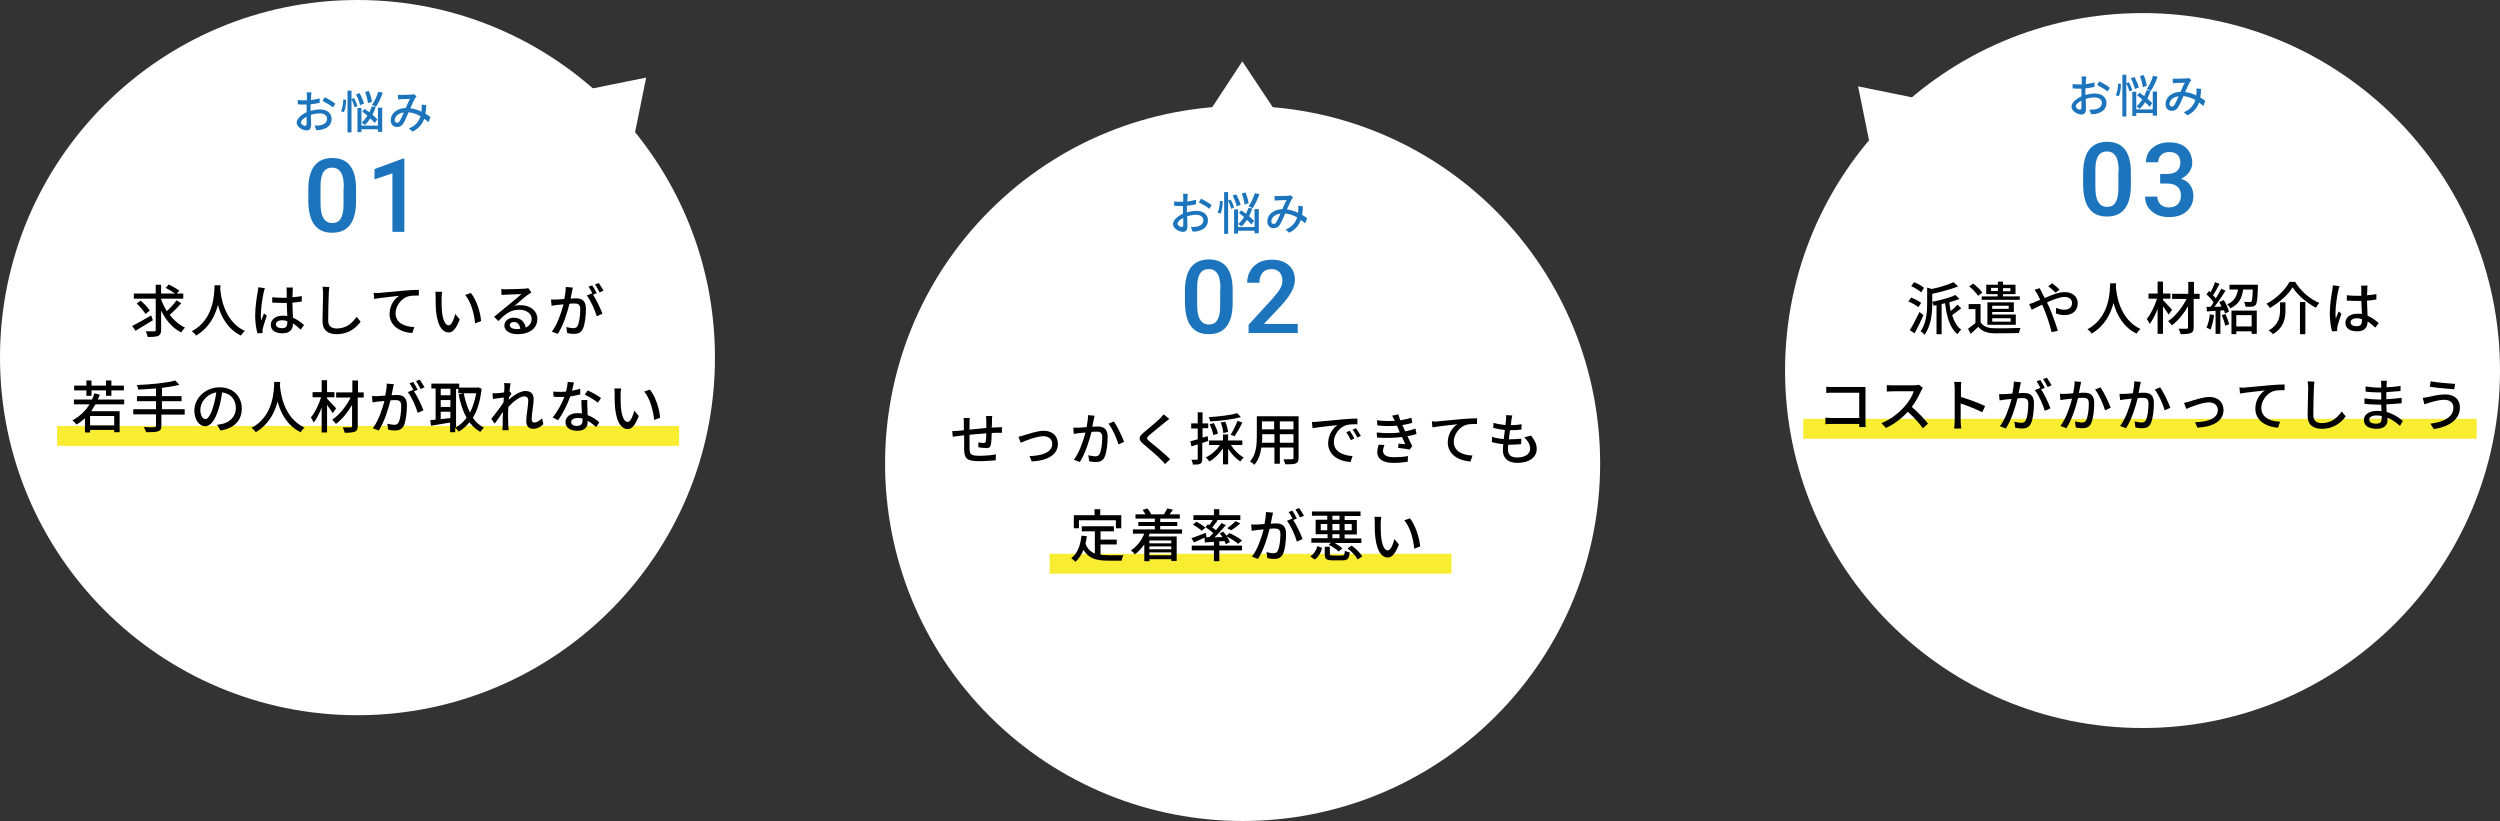 <?xml version="1.0" encoding="utf-8"?>
<!-- Generator: Adobe Illustrator 27.8.1, SVG Export Plug-In . SVG Version: 6.00 Build 0)  -->
<svg version="1.1" id="レイヤー_1" xmlns="http://www.w3.org/2000/svg" xmlns:xlink="http://www.w3.org/1999/xlink" x="0px"
	 y="0px" viewBox="0 0 879.8 289" style="enable-background:new 0 0 879.8 289;" xml:space="preserve">
<rect x="0" y="0" width="879.8" height="289" fill="#333333" stroke="none"/>
<style type="text/css">
	.st0{fill:#FFFFFF;}
	.st1{fill:#1C75BC;}
	.st2{fill:#F9ED32;}
</style>
<path class="st0" d="M526.3,252.1L526.3,252.1c-49.1,49.1-128.8,49.1-178,0l0,0c-49.1-49.1-49.1-128.8,0-178l0,0
	c49.1-49.1,128.8-49.1,178,0l0,0C575.4,123.3,575.4,203,526.3,252.1z"/>
<polygon class="st0" points="420.9,46.4 437.2,21.6 453.6,46.3 "/>
<g>
	<g>
		<path class="st1" d="M417.7,74.7c1.2-0.3,2.3-0.5,3.3-0.5c2.4,0,4.1,1.3,4.1,3.3c0,1.9-1.1,3.2-3.4,3.8c-0.7,0.2-1.4,0.2-2,0.2
			l-0.6-1.6c0.6,0,1.3,0,1.9-0.1c1.3-0.2,2.5-0.9,2.5-2.3c0-1.2-1.1-1.9-2.5-1.9c-1.1,0-2.2,0.2-3.2,0.5c0,1.3,0.1,2.6,0.1,3.3
			c0,1.7-0.6,2.2-1.6,2.2c-1.4,0-3.5-1.2-3.5-2.8c0-1.3,1.6-2.7,3.5-3.6c0-0.3,0-0.7,0-1c0-0.6,0-1.2,0-1.7c-0.4,0-0.7,0-1,0
			c-0.7,0-1.5,0-2.1-0.1l0-1.5c0.9,0.1,1.5,0.1,2.1,0.1c0.3,0,0.7,0,1.1,0c0-0.7,0-1.3,0-1.6c0-0.3,0-1-0.1-1.2h1.7
			c0,0.3-0.1,0.8-0.1,1.2s0,0.9-0.1,1.5c1.1-0.1,2.3-0.4,3.1-0.6l0,1.6c-0.9,0.2-2.1,0.4-3.2,0.5c0,0.6,0,1.3,0,1.8V74.7z
			 M416.4,79.1c0-0.5,0-1.4,0-2.4c-1.2,0.6-2,1.4-2,2c0,0.6,0.9,1.2,1.5,1.2C416.2,79.9,416.4,79.7,416.4,79.1z M422.7,69.9
			c1.2,0.6,2.9,1.6,3.7,2.3l-0.8,1.3c-0.8-0.7-2.7-1.8-3.7-2.3L422.7,69.9z"/>
		<path class="st1" d="M428.5,74.8c0.5-1,0.8-2.7,0.8-4.1l1,0.1c0,1.5-0.2,3.3-0.8,4.4L428.5,74.8z M433.3,73.5
			c-0.2-0.7-0.6-1.9-1.1-2.8v11.6h-1.4V67.6h1.4v3l0.9-0.4c0.5,0.9,1,2.1,1.2,2.8L433.3,73.5z M435.2,72.6c-0.2-1-0.8-2.6-1.4-3.8
			l1.3-0.4c0.6,1.2,1.3,2.8,1.5,3.7L435.2,72.6z M441.5,73.6h1.5v8.5h-1.5v-0.9h-5.8v1h-1.4v-8.5h1.4v6.2h5.8V73.6z M440.4,79
			c-0.4-0.5-0.9-1-1.6-1.6c-0.6,0.9-1.2,1.7-1.9,2.3c-0.2-0.2-0.8-0.7-1.1-0.9c0.7-0.6,1.4-1.4,2-2.4c-0.6-0.5-1.2-1-1.8-1.4l0.8-1
			c0.5,0.4,1.1,0.8,1.7,1.2c0.3-0.7,0.6-1.4,0.9-2.1l1.3,0.3c-0.3,0.9-0.7,1.8-1.1,2.7c0.7,0.6,1.3,1.2,1.7,1.6L440.4,79z M438,72
			c-0.1-1-0.5-2.6-1-3.9l1.3-0.4c0.5,1.2,1,2.8,1.1,3.8L438,72z M443.2,68.3c-0.6,1.8-1.5,3.7-2.4,5c-0.3-0.2-1-0.5-1.4-0.7
			c0.9-1.2,1.7-3,2.2-4.6L443.2,68.3z"/>
		<path class="st1" d="M459.3,78.6c-0.4-0.4-1-0.8-1.5-1.2c-0.7,1.9-1.9,3.4-4.1,4.5l-1.3-1.1c2.5-1,3.6-2.7,4.1-4.3
			c-1.2-0.7-2.7-1.2-4.2-1.4c-0.6,1.4-1.3,3.1-1.9,4c-0.6,0.9-1.3,1.2-2.2,1.2c-1.3,0-2.2-0.9-2.2-2.4c0-2.4,2.2-4.2,5.3-4.3
			c0.5-1.2,1-2.4,1.5-3.2c-0.6,0-2.3,0.1-3,0.1c-0.3,0-0.8,0.1-1.2,0.1l-0.1-1.6c0.4,0,0.9,0,1.2,0c0.9,0,2.8-0.1,3.5-0.1
			c0.3,0,0.7-0.1,0.9-0.2l1,0.8c-0.2,0.2-0.3,0.4-0.5,0.6c-0.4,0.7-1.1,2.2-1.7,3.6c1.4,0.2,2.8,0.6,3.9,1.2c0-0.3,0.1-0.6,0.1-0.9
			c0-0.5,0-1.1,0-1.6l1.6,0.2c0,1.1-0.1,2.1-0.3,3c0.7,0.4,1.3,0.8,1.8,1.2L459.3,78.6z M450.6,75.2c-2,0.2-3.2,1.5-3.2,2.7
			c0,0.6,0.4,0.9,0.8,0.9c0.3,0,0.6-0.1,0.9-0.5C449.5,77.6,450.1,76.4,450.6,75.2z"/>
	</g>
</g>
<g>
	<path class="st1" d="M433.8,106.5c0,3.7-0.7,6.5-2.1,8.3c-1.4,1.9-3.5,2.8-6.3,2.8c-2.8,0-4.8-0.9-6.2-2.7
		c-1.4-1.8-2.1-4.5-2.2-8.1v-4.4c0-3.7,0.7-6.4,2.1-8.3c1.4-1.8,3.5-2.8,6.3-2.8c2.8,0,4.9,0.9,6.3,2.7s2.1,4.5,2.1,8.1V106.5z
		 M429.5,101.7c0-2.4-0.3-4.2-1-5.3c-0.7-1.1-1.7-1.7-3.1-1.7c-1.4,0-2.4,0.5-3.1,1.6c-0.7,1.1-1,2.7-1,5v5.8c0,2.4,0.3,4.2,1,5.3
		c0.7,1.2,1.7,1.8,3.1,1.8c1.4,0,2.4-0.5,3-1.6c0.7-1.1,1-2.8,1-5.1V101.7z"/>
	<path class="st1" d="M456.6,117.2h-17.2v-2.9l8.5-9.3c1.2-1.4,2.1-2.5,2.6-3.4c0.5-0.9,0.8-1.8,0.8-2.8c0-1.2-0.3-2.2-1-3
		c-0.7-0.7-1.6-1.1-2.8-1.1c-1.4,0-2.5,0.4-3.2,1.3s-1.1,2-1.1,3.5h-4.3c0-1.6,0.4-3,1.1-4.2s1.7-2.2,3-2.9c1.3-0.7,2.8-1,4.6-1
		c2.5,0,4.4,0.6,5.9,1.9s2.2,3,2.2,5.2c0,1.3-0.4,2.6-1.1,4c-0.7,1.4-1.9,3-3.5,4.8l-6.3,6.7h11.9V117.2z"/>
</g>
<rect x="369.4" y="194.9" class="st2" width="141.4" height="7"/>
<g>
	<path class="st0" d="M125.8,251.7L125.8,251.7C56.3,251.7,0,195.3,0,125.8v0C0,56.3,56.3,0,125.8,0h0
		c69.5,0,125.8,56.3,125.8,125.8v0C251.7,195.3,195.3,251.7,125.8,251.7z"/>
	<polygon class="st0" points="198.3,33.2 227.4,27.3 221.5,56.3 	"/>
	<g>
		<g>
			<path class="st1" d="M109.3,39c1.2-0.3,2.3-0.5,3.3-0.5c2.4,0,4.1,1.3,4.1,3.3c0,1.9-1.1,3.2-3.4,3.8c-0.7,0.2-1.4,0.2-2,0.2
				l-0.6-1.6c0.6,0,1.3,0,1.9-0.1c1.3-0.2,2.5-0.9,2.5-2.3c0-1.2-1.1-1.9-2.5-1.9c-1.1,0-2.2,0.2-3.2,0.5c0,1.3,0.1,2.6,0.1,3.3
				c0,1.7-0.6,2.2-1.6,2.2c-1.4,0-3.5-1.2-3.5-2.8c0-1.3,1.6-2.7,3.5-3.6c0-0.3,0-0.7,0-1c0-0.6,0-1.2,0-1.7c-0.4,0-0.7,0-1,0
				c-0.7,0-1.5,0-2.1-0.1l0-1.5c0.9,0.1,1.5,0.1,2.1,0.1c0.3,0,0.7,0,1.1,0c0-0.7,0-1.3,0-1.6c0-0.3,0-1-0.1-1.2h1.7
				c0,0.3-0.1,0.8-0.1,1.2c0,0.4,0,0.9-0.1,1.5c1.1-0.1,2.3-0.4,3.1-0.6l0,1.6c-0.9,0.2-2.1,0.4-3.2,0.5c0,0.6,0,1.3,0,1.8V39z
				 M107.9,43.5c0-0.5,0-1.4,0-2.4c-1.2,0.6-2,1.4-2,2c0,0.6,0.9,1.2,1.5,1.2C107.7,44.2,107.9,44,107.9,43.5z M114.3,34.2
				c1.2,0.6,2.9,1.6,3.7,2.3l-0.8,1.3c-0.8-0.7-2.7-1.8-3.7-2.3L114.3,34.2z"/>
			<path class="st1" d="M120,39.1c0.5-1,0.8-2.7,0.8-4.1l1,0.1c0,1.5-0.2,3.3-0.8,4.4L120,39.1z M124.8,37.8
				c-0.2-0.7-0.6-1.9-1.1-2.8v11.6h-1.4V31.9h1.4v3l0.9-0.4c0.5,0.9,1,2.1,1.2,2.8L124.8,37.8z M126.7,37c-0.2-1-0.8-2.6-1.4-3.8
				l1.3-0.4c0.6,1.2,1.3,2.8,1.5,3.7L126.7,37z M133,37.9h1.5v8.5H133v-0.9h-5.8v1h-1.4v-8.5h1.4v6.2h5.8V37.9z M131.9,43.3
				c-0.4-0.5-0.9-1-1.6-1.6c-0.6,0.9-1.2,1.7-1.9,2.3c-0.2-0.2-0.8-0.7-1.1-0.9c0.7-0.6,1.4-1.4,2-2.4c-0.6-0.5-1.2-1-1.8-1.4l0.8-1
				c0.5,0.4,1.1,0.8,1.7,1.2c0.3-0.7,0.6-1.4,0.9-2.1l1.3,0.3c-0.3,0.9-0.7,1.8-1.1,2.7c0.7,0.6,1.3,1.2,1.7,1.6L131.9,43.3z
				 M129.5,36.3c-0.1-1-0.5-2.6-1-3.9l1.3-0.4c0.5,1.2,1,2.8,1.1,3.8L129.5,36.3z M134.7,32.6c-0.6,1.8-1.5,3.7-2.4,5
				c-0.3-0.2-1-0.5-1.4-0.7c0.9-1.2,1.7-3,2.2-4.6L134.7,32.6z"/>
			<path class="st1" d="M150.8,43c-0.4-0.4-1-0.8-1.5-1.2c-0.7,1.9-1.9,3.4-4.1,4.5l-1.3-1.1c2.5-1,3.6-2.7,4.1-4.3
				c-1.2-0.7-2.7-1.2-4.2-1.4c-0.6,1.4-1.3,3.1-1.9,4c-0.6,0.9-1.3,1.2-2.2,1.2c-1.3,0-2.2-0.9-2.2-2.4c0-2.4,2.2-4.2,5.3-4.3
				c0.5-1.2,1-2.4,1.5-3.2c-0.6,0-2.3,0.1-3,0.1c-0.3,0-0.8,0.1-1.2,0.1l-0.1-1.6c0.4,0,0.9,0,1.2,0c0.9,0,2.8-0.1,3.5-0.1
				c0.3,0,0.7-0.1,0.9-0.2l1,0.8c-0.2,0.2-0.3,0.4-0.5,0.6c-0.4,0.7-1.1,2.2-1.7,3.6c1.4,0.2,2.8,0.6,3.9,1.2c0-0.3,0.1-0.6,0.1-0.9
				c0-0.5,0-1.1,0-1.6l1.6,0.2c0,1.1-0.1,2.1-0.3,3c0.7,0.4,1.3,0.8,1.8,1.2L150.8,43z M142.1,39.6c-2,0.2-3.2,1.5-3.2,2.7
				c0,0.6,0.4,0.9,0.8,0.9c0.3,0,0.6-0.1,0.9-0.5C141.1,41.9,141.6,40.7,142.1,39.6z"/>
		</g>
	</g>
	<g>
		<path class="st1" d="M125.3,70.8c0,3.7-0.7,6.5-2.1,8.3c-1.4,1.9-3.5,2.8-6.3,2.8c-2.8,0-4.8-0.9-6.2-2.7
			c-1.4-1.8-2.1-4.5-2.2-8.1v-4.4c0-3.7,0.7-6.4,2.1-8.3c1.4-1.8,3.5-2.8,6.3-2.8c2.8,0,4.9,0.9,6.3,2.7s2.1,4.5,2.1,8.1V70.8z
			 M121,66c0-2.4-0.3-4.2-1-5.3c-0.7-1.1-1.7-1.7-3.1-1.7c-1.4,0-2.4,0.5-3.1,1.6c-0.7,1.1-1,2.7-1,5v5.8c0,2.4,0.3,4.2,1,5.3
			c0.7,1.2,1.7,1.8,3.1,1.8c1.4,0,2.4-0.5,3-1.6c0.7-1.1,1-2.8,1-5.1V66z"/>
		<path class="st1" d="M142.4,81.6h-4.3V61l-6.3,2.1v-3.6l10-3.7h0.5V81.6z"/>
	</g>
	<rect x="20.1" y="149.9" class="st2" width="218.9" height="7"/>
	<g>
		<path d="M53.8,112.7c-2.1,1.3-4.4,2.7-6.1,3.7l-1.2-1.7c1.7-0.8,4.3-2.3,6.7-3.7L53.8,112.7z M63.8,106.7c-1.2,1.4-2.8,3-4.1,4.1
			c1.5,1.9,3.3,3.5,5.4,4.5c-0.4,0.4-1,1.1-1.3,1.7c-3.1-1.5-5.4-4.3-7.1-7.7v6.8c0,1.2-0.3,1.7-1,2.1c-0.7,0.3-2,0.4-3.7,0.4
			c-0.1-0.5-0.4-1.4-0.7-2c1.3,0,2.6,0,3,0c0.4,0,0.5-0.1,0.5-0.5v-11h-7.7v-1.8h7.7v-3.1h1.9v3.1h4.9c-0.8-0.6-2.2-1.4-3.3-2
			l1.1-1.2c1.2,0.6,2.8,1.5,3.7,2.2l-0.9,1h2.3v1.8h-7.8v0.2c0.5,1.5,1.2,2.9,2,4.2c1.2-1.1,2.6-2.6,3.4-3.8L63.8,106.7z
			 M51.2,110.5c-0.6-1-1.9-2.6-3.1-3.7l1.4-1c1.2,1,2.6,2.5,3.2,3.5L51.2,110.5z"/>
		<path d="M77.6,100.4c0,0.3,0,0.6-0.1,1c0.2,2.7,1.2,11.6,8.7,15.1c-0.6,0.4-1.1,1.1-1.4,1.6c-4.8-2.3-7.1-6.9-8.1-10.8
			c-1,3.8-3.1,8.1-7.7,10.8c-0.3-0.5-0.9-1.1-1.5-1.5c8-4.3,7.9-13.5,8-16.2H77.6z"/>
		<path d="M93.2,101.4c-0.1,0.3-0.3,1.2-0.4,1.5c-0.4,1.6-1,5.7-1,7.8c0,0.7,0,1.4,0.1,2.1c0.3-0.8,0.7-1.8,1-2.5l1,0.8
			c-0.5,1.5-1.2,3.5-1.4,4.5c-0.1,0.3-0.1,0.7-0.1,0.9c0,0.2,0,0.5,0,0.7l-1.8,0.1c-0.4-1.4-0.8-3.6-0.8-6.3c0-3,0.6-6.7,0.9-8.3
			c0.1-0.5,0.1-1.1,0.2-1.6L93.2,101.4z M105.8,116c-0.9-0.9-1.8-1.6-2.7-2.2v0.1c0,1.8-0.9,3.4-3.6,3.4c-2.7,0-4.2-1.1-4.2-3
			c0-1.8,1.6-3.2,4.2-3.2c0.6,0,1.1,0,1.6,0.1c-0.1-1.4-0.1-3.1-0.2-4.6c-0.6,0-1.1,0-1.7,0c-1.1,0-2.2-0.1-3.4-0.1l0-1.9
			c1.1,0.1,2.2,0.2,3.4,0.2c0.6,0,1.1,0,1.7,0c0-1,0-1.8,0-2.3c0-0.3,0-0.9-0.1-1.3h2.3c-0.1,0.4-0.1,0.8-0.1,1.2
			c0,0.5,0,1.3-0.1,2.2c1.2-0.1,2.3-0.2,3.3-0.4v1.9c-1,0.2-2.1,0.3-3.3,0.4c0,2,0.2,3.8,0.2,5.3c1.6,0.7,2.9,1.7,3.9,2.6L105.8,116
			z M101.1,113c-0.6-0.2-1.2-0.3-1.8-0.3c-1.3,0-2.2,0.6-2.2,1.4c0,0.9,0.9,1.4,2.1,1.4c1.5,0,1.9-0.7,1.9-2V113z"/>
		<path d="M115.9,101c-0.1,0.7-0.2,1.6-0.2,2.3c-0.1,2.2-0.2,6.8-0.2,9.5c0,2.1,1.3,2.8,3,2.8c3.5,0,5.5-2,7-4.1l1.4,1.7
			c-1.3,1.9-4,4.4-8.4,4.4c-3,0-5-1.3-5-4.6c0-2.8,0.2-7.9,0.2-9.8c0-0.8-0.1-1.6-0.2-2.3L115.9,101z"/>
		<path d="M133.3,103.1c1.5-0.1,5-0.5,8.6-0.8c2.1-0.2,4.1-0.3,5.5-0.3v2c-1.1,0-2.8,0-3.8,0.3c-2.6,0.8-4.4,3.6-4.4,5.9
			c0,3.6,3.4,4.8,6.6,4.9l-0.7,2.1c-3.9-0.2-8-2.3-8-6.7c0-3,1.7-5.4,3.4-6.4c-1.7,0.2-6.6,0.7-8.8,1.1l-0.2-2.2
			C132.2,103.2,132.9,103.1,133.3,103.1z"/>
		<path d="M155.4,104.8c0,1.2,0,2.9,0.1,4.5c0.3,3.1,1.1,5.2,2.4,5.2c1,0,1.9-2.2,2.3-4l1.6,1.9c-1.3,3.4-2.5,4.6-3.9,4.6
			c-2,0-3.8-1.9-4.4-7.1c-0.2-1.7-0.2-4.1-0.2-5.3c0-0.5,0-1.3-0.1-1.9l2.4,0C155.5,103.2,155.4,104.2,155.4,104.8z M169.3,113
			l-2.1,0.8c-0.3-3.4-1.5-7.7-3.5-10l2-0.7C167.6,105.4,169.1,109.8,169.3,113z"/>
		<path d="M187,102.9c-0.4,0.3-0.9,0.6-1.2,0.8c-1,0.7-3.4,2.8-4.8,4c0.8-0.3,1.6-0.3,2.3-0.3c3.3,0,5.8,2,5.8,4.8
			c0,3.2-2.5,5.4-7,5.4c-2.7,0-4.6-1.2-4.6-3c0-1.5,1.3-2.8,3.3-2.8c2.5,0,3.9,1.6,4.2,3.5c1.3-0.6,2.1-1.7,2.1-3.1
			c0-1.9-1.9-3.2-4.3-3.2c-3.2,0-5,1.5-7.4,4l-1.5-1.5c1.5-1.3,4-3.3,5.2-4.3c1.1-0.9,3.4-2.8,4.4-3.7c-1,0-4.4,0.2-5.5,0.2
			c-0.5,0-1,0.1-1.5,0.1l-0.1-2.1c0.5,0.1,1.1,0.1,1.6,0.1c1,0,5.5-0.1,6.6-0.2c0.7-0.1,1-0.1,1.3-0.2L187,102.9z M183.1,115.7
			c-0.2-1.5-1-2.4-2.3-2.4c-0.8,0-1.4,0.5-1.4,1.1c0,0.9,1,1.4,2.4,1.4C182.2,115.8,182.7,115.8,183.1,115.7z"/>
		<path d="M201.6,101.2c-0.1,0.4-0.2,0.9-0.3,1.4c-0.1,0.6-0.3,1.6-0.5,2.5c0.8-0.1,1.5-0.1,2-0.1c1.9,0,3.4,0.8,3.4,3.6
			c0,2.3-0.3,5.5-1.1,7.2c-0.7,1.3-1.7,1.7-3.1,1.7c-0.8,0-1.7-0.1-2.4-0.3l-0.3-2.1c0.8,0.2,1.9,0.4,2.4,0.4c0.7,0,1.3-0.2,1.6-0.9
			c0.6-1.2,0.9-3.7,0.9-5.8c0-1.7-0.8-2-2-2c-0.4,0-1.1,0-1.8,0.1c-0.7,2.9-2.1,7.5-4.1,10.6l-2.1-0.8c2-2.6,3.4-6.9,4.1-9.6
			c-0.9,0.1-1.7,0.2-2.2,0.2c-0.5,0.1-1.4,0.2-2,0.3l-0.2-2.2c0.7,0,1.2,0,1.9,0c0.6,0,1.7-0.1,2.8-0.2c0.3-1.5,0.5-3,0.5-4.2
			L201.6,101.2z M208.7,103.7c1.2,1.8,2.7,5,3.3,6.7l-2,0.9c-0.6-2.1-2.1-5.6-3.5-7.3l1.9-0.8C208.5,103.4,208.6,103.6,208.7,103.7
			c-0.4-0.8-1-2-1.6-2.8l1.3-0.5c0.5,0.7,1.2,2,1.6,2.8L208.7,103.7z M211,102.9c-0.4-0.9-1.1-2-1.6-2.8l1.3-0.5
			c0.5,0.7,1.3,2,1.7,2.7L211,102.9z"/>
		<path d="M33.6,142.3c-0.5,0.8-1,1.6-1.5,2.4h10v7.4h-1.9v-0.8h-8.5v0.9h-1.8v-5c-0.9,0.8-1.9,1.6-3,2.2c-0.3-0.4-1-1.2-1.4-1.5
			c2.5-1.3,4.5-3.2,6-5.6h-5.5v-1.7h6.4c0.3-0.7,0.6-1.5,0.8-2.2l1.9,0.5c-0.2,0.6-0.4,1.2-0.7,1.7h9.3v1.7H33.6z M30.4,137.4h-4.3
			v-1.7h4.3v-1.8h1.8v1.8h5.1v-1.8h1.9v1.8h4.4v1.7h-4.4v1.9h-1.9v-1.9h-5.1v1.9h-1.8V137.4z M40.2,146.4h-8.5v3.3h8.5V146.4z"/>
		<path d="M64.8,145.9h-8v3.9c0,1.2-0.3,1.7-1.2,2c-0.8,0.3-2.2,0.3-4.2,0.3c-0.1-0.5-0.5-1.3-0.8-1.8c1.6,0.1,3.2,0.1,3.7,0
			c0.4,0,0.6-0.1,0.6-0.6v-3.9h-8v-1.8h8v-2.8h-6.7v-1.8h6.7v-2.7c-2.1,0.2-4.3,0.3-6.3,0.4c0-0.5-0.3-1.2-0.4-1.6
			c4.7-0.2,10.4-0.7,13.5-1.6l1.4,1.5c-1.7,0.5-3.9,0.8-6.1,1.1v2.9h6.9v1.8h-6.9v2.8h8V145.9z"/>
		<path d="M76.4,149.5c0.7-0.1,1.3-0.2,1.8-0.3c2.5-0.6,4.8-2.4,4.8-5.6c0-2.9-1.7-5.1-4.8-5.5c-0.3,1.8-0.6,3.7-1.2,5.6
			c-1.2,4-2.8,6.3-4.8,6.3c-2,0-3.8-2.2-3.8-5.5c0-4.4,3.9-8.2,8.9-8.2c4.8,0,7.8,3.3,7.8,7.5c0,4.1-2.7,7-7.5,7.7L76.4,149.5z
			 M75,143.2c0.5-1.6,0.9-3.4,1.1-5.1c-3.6,0.6-5.6,3.7-5.6,6.1c0,2.3,1,3.3,1.8,3.3C73.1,147.5,74.1,146.2,75,143.2z"/>
		<path d="M98.6,134.4c0,0.3,0,0.6-0.1,1c0.2,2.7,1.2,11.6,8.7,15.1c-0.6,0.4-1.1,1.1-1.4,1.6c-4.8-2.3-7.1-6.9-8.1-10.8
			c-1,3.8-3.1,8.1-7.7,10.8c-0.3-0.5-0.9-1.1-1.5-1.5c8-4.3,7.9-13.5,8-16.2H98.6z"/>
		<path d="M117.1,145.4c-0.4-0.7-1.3-1.9-2-2.9v9.7h-1.9v-8.8c-0.8,2.1-1.8,4.1-2.8,5.3c-0.2-0.5-0.7-1.3-1-1.8
			c1.4-1.6,2.8-4.5,3.6-7.1h-3v-1.8h3.2v-4.2h1.9v4.2h2.6v1.8h-2.6v0.5c0.8,0.8,2.7,2.9,3.2,3.4L117.1,145.4z M127.9,139.9h-2v10
			c0,1.2-0.3,1.7-1,2c-0.7,0.3-1.9,0.4-3.6,0.4c-0.1-0.5-0.4-1.4-0.7-1.9c1.2,0,2.5,0,2.8,0c0.4,0,0.5-0.1,0.5-0.5v-7.4
			c-1.5,2.6-3.6,5.2-5.7,6.7c-0.3-0.5-0.9-1.1-1.3-1.5c2.5-1.6,5-4.8,6.5-7.8h-5.1v-1.8h5.7v-4.2h2v4.2h2V139.9z"/>
		<path d="M138.6,135.2c-0.1,0.4-0.2,0.9-0.3,1.4c-0.1,0.6-0.3,1.6-0.5,2.5c0.8-0.1,1.5-0.1,2-0.1c1.9,0,3.4,0.8,3.4,3.6
			c0,2.3-0.3,5.5-1.1,7.2c-0.7,1.3-1.7,1.7-3.1,1.7c-0.8,0-1.7-0.1-2.4-0.3l-0.3-2.1c0.8,0.2,1.9,0.4,2.4,0.4c0.7,0,1.3-0.2,1.6-0.9
			c0.6-1.2,0.9-3.7,0.9-5.8c0-1.7-0.8-2-2-2c-0.4,0-1.1,0-1.8,0.1c-0.7,2.9-2.1,7.5-4.1,10.6l-2.1-0.8c2-2.6,3.4-6.9,4.1-9.6
			c-0.9,0.1-1.7,0.2-2.2,0.2c-0.5,0.1-1.4,0.2-2,0.3l-0.2-2.2c0.7,0,1.2,0,1.9,0c0.6,0,1.7-0.1,2.8-0.2c0.3-1.5,0.5-3,0.5-4.2
			L138.6,135.2z M145.7,137.7c1.2,1.8,2.7,5,3.3,6.7l-2,0.9c-0.6-2.1-2.1-5.6-3.5-7.3l1.9-0.8C145.5,137.4,145.6,137.6,145.7,137.7
			c-0.4-0.8-1-2-1.6-2.8l1.3-0.5c0.5,0.7,1.2,2,1.6,2.8L145.7,137.7z M148,136.9c-0.4-0.9-1.1-2-1.6-2.8l1.3-0.5
			c0.5,0.7,1.3,2,1.7,2.7L148,136.9z"/>
		<path d="M169.5,136.8c-0.5,4.3-1.5,7.7-3.1,10.2c1,1.5,2.3,2.7,3.9,3.5c-0.4,0.4-1,1.1-1.3,1.5c-1.5-0.9-2.7-2-3.8-3.4
			c-1.1,1.4-2.4,2.5-3.8,3.3c-0.3-0.4-0.8-1.1-1.2-1.4v1.6h-1.8v-3.4c-2.4,0.4-4.9,0.8-6.7,1.1l-0.3-1.9c0.6-0.1,1.2-0.2,1.9-0.2
			v-11h-1.5v-1.7h9.8v1.4h6.3l0.3-0.1L169.5,136.8z M155.1,136.8v2.3h3.4v-2.3H155.1z M155.1,143.2h3.4v-2.4h-3.4V143.2z
			 M158.5,147.1v-2.2h-3.4v2.6L158.5,147.1z M160.3,150.5c1.5-0.8,2.8-2,3.9-3.5c-1.3-2.3-2.2-5.1-2.8-8.2l1.8-0.4
			c0.5,2.5,1.2,4.8,2.2,6.8c1-1.9,1.7-4.2,2.2-6.8h-6.3v-1.5h-0.8V150.5z"/>
		<path d="M191.2,149.3c-1,1-2.2,1.6-3.7,1.6c-1.4,0-2.3-1-2.3-2.7c0-2.2,0.7-5.3,0.7-7.2c0-1.1-0.5-1.5-1.5-1.5
			c-1.5,0-3.8,1.9-5.5,3.7c0,0.7-0.1,1.4-0.1,2c0,1.7,0,3.1,0.1,4.9c0,0.4,0.1,0.9,0.1,1.3h-2.2c0-0.3,0.1-1,0.1-1.3
			c0-1.8,0-3,0.1-5.2c-0.9,1.4-2.1,3.1-2.9,4.2l-1.2-1.7c1.1-1.4,3.3-4.2,4.3-5.8c0-0.6,0.1-1.1,0.1-1.7c-0.9,0.1-2.6,0.3-3.8,0.5
			l-0.2-2c0.5,0,0.9,0,1.5,0c0.6,0,1.7-0.2,2.6-0.3c0.1-0.9,0.1-1.5,0.1-1.7c0-0.5,0-1.1-0.1-1.6l2.3,0.1c-0.1,0.5-0.3,1.6-0.4,2.8
			l0.7,0.8c-0.3,0.4-0.6,0.9-0.9,1.4c0,0.3,0,0.5-0.1,0.8c1.5-1.4,4-3.1,5.9-3.1c2,0,2.9,1.1,2.9,2.8c0,2-0.7,5.2-0.7,7.2
			c0,0.6,0.3,1.1,0.9,1.1c0.9,0,1.9-0.6,2.8-1.5L191.2,149.3z"/>
		<path d="M204.2,138.8c-1,0.3-2.2,0.5-3.5,0.7c-1,2.8-2.7,6.2-4.3,8.4l-1.9-1c1.6-1.9,3.3-5,4.1-7.2c-0.5,0-0.9,0-1.4,0
			c-0.8,0-1.6,0-2.4-0.1l-0.1-1.8c0.8,0.1,1.7,0.1,2.5,0.1c0.7,0,1.3,0,2-0.1c0.3-1.1,0.5-2.3,0.6-3.4l2.2,0.2
			c-0.2,0.7-0.4,1.8-0.7,2.9c1-0.2,2-0.4,2.9-0.7L204.2,138.8z M206.7,140.9c-0.1,0.8,0,1.5,0,2.3c0,0.6,0.1,1.8,0.1,2.9
			c1.7,0.6,3.1,1.6,4.1,2.5l-1.1,1.7c-0.8-0.7-1.8-1.6-3-2.2v0.5c0,1.7-1,3-3.6,3c-2.3,0-4.2-1-4.2-3c0-1.9,1.7-3.2,4.1-3.2
			c0.6,0,1.1,0,1.7,0.1c-0.1-1.6-0.2-3.4-0.2-4.7H206.7z M205,147.3c-0.6-0.2-1.2-0.2-1.8-0.2c-1.3,0-2.2,0.6-2.2,1.4
			c0,0.8,0.7,1.4,2,1.4c1.5,0,2-0.8,2-1.9C205,147.8,205,147.6,205,147.3z M210.4,141.7c-1.1-0.9-3.3-2.2-4.6-2.8l1-1.5
			c1.4,0.6,3.8,1.9,4.7,2.7L210.4,141.7z"/>
		<path d="M218.4,138.8c0,1.2,0,2.9,0.1,4.5c0.3,3.1,1.1,5.2,2.4,5.2c1,0,1.9-2.2,2.3-4l1.6,1.9c-1.3,3.4-2.5,4.6-3.9,4.6
			c-2,0-3.8-1.9-4.4-7.1c-0.2-1.7-0.2-4.1-0.2-5.3c0-0.5,0-1.3-0.1-1.9l2.4,0C218.5,137.2,218.4,138.2,218.4,138.8z M232.3,147
			l-2.1,0.8c-0.3-3.4-1.5-7.7-3.5-10l2-0.7C230.6,139.4,232.1,143.8,232.3,147z"/>
	</g>
</g>
<g>
	<path d="M349.2,146.4c-0.1,0.3-0.1,1.1-0.1,1.6c0,0.8,0,1.7-0.1,2.5c0.7-0.1,1.3-0.1,1.9-0.1c0.5,0,1.2-0.1,1.7-0.1v2
		c-0.3,0-1.2,0-1.7,0c-0.5,0-1.2,0-1.9,0.1c0,1.5-0.1,3.2-0.3,4.1c-0.2,0.9-0.6,1.2-1.6,1.2c-0.7,0-2.2-0.2-2.8-0.3l0-1.7
		c0.6,0.1,1.5,0.2,1.9,0.2c0.4,0,0.6-0.1,0.7-0.5c0.1-0.6,0.2-1.7,0.2-2.9c-1.9,0.1-4.1,0.4-5.9,0.5c0,1.9,0,3.9,0,4.7
		c0.1,2,0.1,2.7,3.4,2.7c2.1,0,4.5-0.2,5.9-0.5l-0.1,2.1c-1.3,0.1-3.8,0.3-5.7,0.3c-4.8,0-5.3-1.1-5.4-4.3c0-0.8,0-2.9,0-4.8
		c-0.7,0.1-1.3,0.1-1.8,0.2c-0.6,0.1-1.6,0.2-2.2,0.3l-0.2-2c0.6,0,1.4,0,2.2-0.1c0.4,0,1.1-0.1,1.9-0.2v-2.4c0-0.7,0-1.3-0.1-1.9
		h2.2c-0.1,0.5-0.1,1.1-0.1,1.8c0,0.6,0,1.4,0,2.3c1.8-0.2,4-0.4,5.9-0.6c0-0.8,0-1.7,0-2.6c0-0.5-0.1-1.3-0.1-1.6H349.2z"/>
	<path d="M360.3,153.2c1.4-0.4,4.7-1.6,7-1.6c3,0,5,1.8,5,4.6c0,3.7-3.4,5.9-9.2,6.2l-0.8-1.9c4.4-0.1,8-1.3,8-4.3
		c0-1.6-1.2-2.7-3.1-2.7c-2.4,0-6.6,1.7-8,2.3l-0.8-2.1C358.9,153.6,359.7,153.4,360.3,153.2z"/>
	<path d="M385.2,146.3c-0.1,0.4-0.2,0.9-0.3,1.4c-0.1,0.6-0.3,1.6-0.5,2.5c0.8-0.1,1.5-0.1,2-0.1c1.9,0,3.4,0.8,3.4,3.6
		c0,2.3-0.3,5.5-1.1,7.2c-0.6,1.3-1.7,1.7-3.1,1.7c-0.7,0-1.7-0.1-2.3-0.3l-0.3-2.1c0.8,0.2,1.9,0.4,2.4,0.4c0.7,0,1.3-0.2,1.6-0.9
		c0.6-1.2,0.9-3.7,0.9-5.8c0-1.7-0.8-2-2-2c-0.4,0-1.1,0-1.8,0.1c-0.7,2.9-2.1,7.5-4.1,10.6l-2.1-0.8c2-2.6,3.4-6.9,4.1-9.6
		c-0.9,0.1-1.7,0.2-2.1,0.2c-0.5,0.1-1.4,0.2-2,0.3l-0.2-2.2c0.7,0,1.2,0,1.9,0c0.6,0,1.7-0.1,2.8-0.2c0.3-1.5,0.5-3,0.5-4.2
		L385.2,146.3z M392,148.3c1.2,1.7,2.9,5.3,3.6,7.2l-2,0.9c-0.6-2.1-2.1-5.6-3.5-7.3L392,148.3z"/>
	<path d="M411.5,147.4c-0.5,0.4-1.1,0.9-1.5,1.2c-1.3,1.1-4.1,3.3-5.5,4.5c-1.1,1-1.1,1.2,0,2.2c1.7,1.4,5.4,4.4,7.3,6.3l-1.8,1.7
		c-0.5-0.6-1-1.1-1.5-1.6c-1.1-1.2-4.3-3.9-6.1-5.4c-1.9-1.6-1.7-2.6,0.1-4.1c1.5-1.3,4.4-3.6,5.7-4.9c0.5-0.5,1-1.1,1.3-1.5
		L411.5,147.4z"/>
	<path d="M425.2,155.2c-0.7,0.2-1.4,0.4-2.1,0.7v5.6c0,0.9-0.2,1.4-0.7,1.7c-0.5,0.3-1.3,0.3-2.6,0.3c0-0.4-0.3-1.2-0.5-1.7
		c0.8,0,1.5,0,1.8,0c0.3,0,0.4-0.1,0.4-0.3v-5.1c-0.8,0.2-1.5,0.5-2.2,0.7l-0.4-1.8c0.7-0.2,1.6-0.4,2.6-0.7v-3.8h-2.3V149h2.3v-3.9
		h1.7v3.9h2v1.7h-2v3.3l1.8-0.5L425.2,155.2z M433.2,156.6c1.1,1.8,2.8,3.5,4.5,4.4c-0.4,0.3-0.9,1-1.2,1.4c-1.6-1-3.2-2.7-4.3-4.5
		v5.5h-1.8v-5.6c-1.3,1.9-3,3.6-4.8,4.6c-0.3-0.4-0.8-1.1-1.3-1.4c1.9-0.9,3.9-2.6,5-4.4h-3.8V155h4.9v-2.1h1.8v2.1h5v1.6H433.2z
		 M436.7,146.8c-2.9,0.8-7.2,1.3-10.8,1.5c-0.1-0.4-0.3-1.1-0.5-1.5c3.5-0.2,7.7-0.7,10-1.4L436.7,146.8z M427,153.1
		c-0.2-1-0.7-2.6-1.3-3.8l1.5-0.4c0.6,1.2,1.3,2.7,1.4,3.7L427,153.1z M430.5,152.4c0-0.9-0.4-2.5-0.9-3.7l1.6-0.3
		c0.5,1.2,0.9,2.7,1,3.6L430.5,152.4z M433.1,153c0.8-1.3,1.9-3.4,2.4-4.9l1.7,0.6c-0.8,1.7-1.9,3.6-2.7,4.8L433.1,153z"/>
	<path d="M457,161.2c0,1.1-0.3,1.6-1,1.9c-0.7,0.3-1.9,0.3-3.7,0.3c-0.1-0.5-0.4-1.3-0.6-1.8c1.3,0.1,2.6,0,3,0
		c0.4,0,0.5-0.1,0.5-0.5v-3.6h-4.8v5.7h-1.9v-5.7h-4.6c-0.3,2.2-1,4.4-2.5,6.1c-0.3-0.4-1-1-1.5-1.2c2.2-2.4,2.4-6,2.4-8.8v-7.1H457
		V161.2z M448.5,155.8v-3h-4.3v0.8c0,0.7,0,1.4-0.1,2.2H448.5z M444.1,148.3v2.8h4.3v-2.8H444.1z M455.2,148.3h-4.8v2.8h4.8V148.3z
		 M455.2,155.8v-3h-4.8v3H455.2z"/>
	<path d="M463.7,148.4c1.4-0.1,5-0.5,8.6-0.8c2.1-0.2,4.1-0.3,5.4-0.3l0,2c-1.1,0-2.8,0-3.9,0.3c-2.6,0.8-4.4,3.6-4.4,5.9
		c0,3.6,3.4,4.8,6.6,5l-0.7,2.1c-3.9-0.2-7.9-2.3-7.9-6.6c0-3,1.7-5.4,3.3-6.4c-1.7,0.2-6.6,0.7-8.8,1.1l-0.2-2.2
		C462.6,148.5,463.3,148.5,463.7,148.4z M476.6,154.3l-1.2,0.6c-0.5-1-1-1.9-1.6-2.8l1.2-0.5C475.4,152.2,476.2,153.4,476.6,154.3z
		 M478.9,153.4l-1.2,0.6c-0.5-1-1-1.9-1.7-2.8l1.2-0.5C477.6,151.3,478.4,152.5,478.9,153.4z"/>
	<path d="M498.5,152.7c-0.8,0.3-2,0.6-3.2,0.8c0.6,1.2,1.2,2.4,1.7,3.5l-0.9,1.2c-1-0.2-2.8-0.4-4.1-0.6l0.2-1.5
		c0.9,0.1,1.8,0.2,2.3,0.2c-0.3-0.8-0.7-1.6-1.1-2.5c-2.5,0.3-5.7,0.4-8.8,0.2l-0.1-1.8c3,0.3,5.8,0.3,8.1,0l-0.5-1.3
		c-0.2-0.4-0.3-0.7-0.5-1.1c-2,0.2-4.5,0.2-6.9-0.1l-0.1-1.8c2.3,0.3,4.4,0.3,6.3,0.2l-0.2-0.3c-0.3-0.7-0.5-1.1-0.8-1.5l2.2-0.5
		c0.2,0.6,0.4,1.4,0.7,2.1c1.4-0.2,2.7-0.5,3.9-0.9l0.3,1.8c-1,0.3-2.2,0.6-3.5,0.8l0.4,0.8c0.2,0.4,0.4,0.9,0.6,1.4
		c1.5-0.3,2.7-0.6,3.6-1L498.5,152.7z M487.2,156.6c-0.2,0.6-0.5,1.5-0.5,2c0,1.4,1.1,2.3,3.8,2.3c1.7,0,3.6-0.1,5-0.4l-0.1,2
		c-1.2,0.2-3.1,0.4-4.9,0.4c-3.6,0-5.8-1.2-5.8-3.8c0-0.9,0.2-1.8,0.5-2.6L487.2,156.6z"/>
	<path d="M505.7,148.3c1.5-0.1,5-0.5,8.6-0.8c2.1-0.2,4.1-0.3,5.5-0.3v2c-1.1,0-2.8,0-3.8,0.3c-2.6,0.8-4.4,3.6-4.4,5.9
		c0,3.6,3.4,4.8,6.6,4.9l-0.7,2.1c-3.9-0.2-8-2.3-8-6.7c0-3,1.7-5.4,3.4-6.4c-1.7,0.2-6.6,0.7-8.8,1.1l-0.2-2.2
		C504.7,148.4,505.4,148.4,505.7,148.3z"/>
	<path d="M538.8,153.3c1.3,1.6,2,3,2,4.7c0,3-2.7,4.9-6.8,4.9c-2.9,0-5.1-1.3-5.1-4.5c0-0.5,0.1-1.3,0.1-2.1c-1.5-0.1-2.8-0.4-4-0.7
		l0.1-1.9c1.3,0.5,2.7,0.7,4.1,0.8c0.1-1,0.3-2.1,0.4-3.2c-1.4-0.1-2.9-0.4-4.1-0.7l0.1-1.8c1.2,0.4,2.7,0.6,4.2,0.8
		c0.1-0.7,0.1-1.4,0.2-1.9c0-0.5,0.1-1,0-1.6l2.2,0.1c-0.1,0.6-0.2,1.1-0.3,1.6l-0.2,1.8c1.5,0,2.8-0.1,3.8-0.3l-0.1,1.9
		c-1.2,0.1-2.4,0.2-4,0.2h0c-0.1,1-0.3,2.1-0.4,3.2h0.3c1.3,0,2.7-0.1,4.1-0.2l-0.1,1.9c-1.2,0.1-2.4,0.2-3.7,0.2
		c-0.3,0-0.5,0-0.8,0c-0.1,0.7-0.1,1.3-0.1,1.7c0,1.8,1,2.8,3.2,2.8c2.9,0,4.6-1.3,4.6-3.1c0-1.3-0.7-2.7-2.1-4L538.8,153.3z"/>
	<path d="M387.2,195.2c0.9,0.1,1.8,0.2,2.8,0.2c0.9,0,4.2,0,5.4,0c-0.3,0.4-0.6,1.3-0.7,1.9h-4.8c-3.9,0-6.8-0.7-8.6-3.8
		c-0.7,1.7-1.6,3.1-2.8,4.2c-0.3-0.3-1.1-1-1.5-1.3c2.2-1.6,3.2-4.4,3.6-7.9l1.9,0.2c-0.1,0.9-0.3,1.8-0.5,2.6
		c0.7,1.9,1.8,2.9,3.3,3.5v-7.8h-4.6v-1.8h11.3v1.8h-4.7v2.9h5.7v1.7h-5.7V195.2z M379.7,185.9h-1.8v-4.6h7.3v-2.1h2v2.1h7.4v4.6
		h-1.9v-2.8h-13V185.9z"/>
	<path d="M404.6,187.8c-0.1,0.3-0.3,0.7-0.4,1h9.9v8.6h-1.9v-0.6h-7.7v0.7h-1.8v-5.9c-1,1.4-2.1,2.6-3.3,3.5c-0.3-0.4-1-1.1-1.4-1.4
		c2-1.3,3.7-3.4,4.7-5.9h-4v-1.5h7.7v-1.2h-5.8v-1.4h5.8v-1.2h-6.8v-1.5h3.5c-0.3-0.5-0.6-1.1-1-1.5l1.6-0.6c0.6,0.6,1.1,1.4,1.4,2
		l-0.2,0.1h4.8l-0.1,0c0.4-0.6,0.9-1.5,1.2-2.1l2,0.5c-0.4,0.6-0.9,1.1-1.2,1.6h3.6v1.5h-6.9v1.2h6v1.4h-6v1.2h7.7v1.5H404.6z
		 M404.5,190.2v1h7.7v-1H404.5z M412.2,192.3h-7.7v1h7.7V192.3z M412.2,195.4v-1h-7.7v1H412.2z"/>
	<path d="M423.9,189.2c-1.3,0.6-2.6,1.2-3.7,1.7l-0.9-1.5c1.3-0.4,3.2-1.2,5-1.9l0.3,1.4l-0.3,0.2l1.3-0.1c0.4-0.4,0.9-0.9,1.4-1.4
		c-0.8-0.7-1.9-1.5-2.8-2.1l0.9-1c0.2,0.1,0.3,0.2,0.5,0.3c0.4-0.6,0.9-1.3,1.2-1.8H420v-1.7h7.2v-2.1h1.9v2.1h7.4v1.7h-8.4l0.4,0.2
		c-0.6,0.8-1.3,1.7-1.9,2.4c0.5,0.3,0.9,0.7,1.3,1c0.7-0.9,1.4-1.7,2-2.5l1.5,0.7c-1.2,1.4-2.6,3-4,4.3l2.8-0.1
		c-0.3-0.5-0.6-0.9-1-1.3l1.3-0.6c0.3,0.4,0.7,0.9,1.1,1.4l1.1-0.9c1.5,0.7,3.4,1.8,4.4,2.6l-1.4,1.2c-0.8-0.8-2.6-1.9-4-2.6
		c0.5,0.7,0.9,1.4,1.1,2l-1.4,0.7c-0.1-0.3-0.3-0.7-0.5-1.1c-2.5,0.2-4.9,0.4-6.9,0.5L423.9,189.2z M429.1,192h8v1.7h-8v3.8h-1.9
		v-3.8h-7.8V192h7.8v-1.4h1.9V192z M421.1,183.6c1.1,0.6,2.5,1.5,3.1,2.1l-1.3,1.1c-0.6-0.6-2-1.6-3.1-2.2L421.1,183.6z
		 M431.9,185.9c0.9-0.7,2.2-1.7,2.9-2.5l1.7,0.8c-1,0.9-2.2,1.8-3.2,2.4L431.9,185.9z"/>
	<path d="M448,180.4c-0.1,0.4-0.2,0.9-0.3,1.4c-0.1,0.6-0.3,1.6-0.5,2.5c0.8-0.1,1.5-0.1,2-0.1c1.9,0,3.4,0.8,3.4,3.6
		c0,2.3-0.3,5.5-1.1,7.2c-0.7,1.3-1.7,1.7-3.1,1.7c-0.8,0-1.7-0.1-2.4-0.3l-0.3-2.1c0.8,0.2,1.9,0.4,2.4,0.4c0.7,0,1.3-0.2,1.6-0.9
		c0.6-1.2,0.9-3.7,0.9-5.8c0-1.7-0.8-2-2-2c-0.4,0-1.1,0-1.8,0.1c-0.7,2.9-2.1,7.5-4.1,10.6l-2.1-0.8c2-2.6,3.4-6.9,4.1-9.6
		c-0.9,0.1-1.7,0.2-2.2,0.2c-0.5,0.1-1.4,0.2-2,0.3l-0.2-2.2c0.7,0,1.2,0,1.9,0c0.6,0,1.7-0.1,2.8-0.2c0.3-1.5,0.5-3,0.5-4.2
		L448,180.4z M455.1,183c1.2,1.8,2.7,5,3.3,6.7l-2,0.9c-0.6-2.1-2.1-5.6-3.5-7.3l1.9-0.8C454.9,182.7,455,182.8,455.1,183
		c-0.4-0.8-1-2-1.6-2.8l1.3-0.5c0.5,0.7,1.2,2,1.6,2.8L455.1,183z M457.5,182.1c-0.4-0.9-1.1-2-1.6-2.8l1.3-0.5
		c0.5,0.7,1.3,2,1.7,2.7L457.5,182.1z"/>
	<path d="M461.1,195.8c1.3-0.8,2.1-2.1,2.5-3.6l1.7,0.6c-0.4,1.6-1.2,3.1-2.6,4.1L461.1,195.8z M468.4,191h-6.9v-1.6h5.7V188H463
		v-5.1h4.1v-1.4h-5.4V180h17.1v1.6h-5.6v1.4h4.3v5.1h-4.3v1.4h5.9v1.6h-9.4c1.1,0.6,2.1,1.3,2.7,1.9l-1.3,1.1
		c-0.7-0.8-2.2-1.7-3.5-2.4L468.4,191z M467.1,186.6v-2.2h-2.3v2.2H467.1z M472.3,195.5c0.7,0,0.9-0.2,1-1.7
		c0.4,0.3,1.2,0.5,1.7,0.6c-0.2,2.2-0.8,2.8-2.5,2.8H469c-2.2,0-2.8-0.5-2.8-2.2v-2.6h1.8v2.5c0,0.5,0.2,0.6,1.1,0.6H472.3z
		 M468.9,182.9h2.5v-1.4h-2.5V182.9z M471.4,184.4h-2.5v2.2h2.5V184.4z M468.9,189.4h2.5V188h-2.5V189.4z M473.2,184.4v2.2h2.5v-2.2
		H473.2z M475.7,192c1.5,1.1,3,2.6,3.7,3.8l-1.6,1.1c-0.6-1.2-2.1-2.8-3.6-3.9L475.7,192z"/>
	<path d="M485.9,184c0,1.2,0,2.9,0.1,4.5c0.3,3.1,1.1,5.2,2.4,5.2c1,0,1.9-2.2,2.3-4l1.6,1.9c-1.3,3.4-2.5,4.6-3.9,4.6
		c-2,0-3.8-1.9-4.4-7.1c-0.2-1.7-0.2-4.1-0.2-5.3c0-0.5,0-1.3-0.1-1.9l2.4,0C486,182.4,485.9,183.5,485.9,184z M499.8,192.3
		l-2.1,0.8c-0.3-3.4-1.5-7.7-3.5-10l2-0.7C498,184.7,499.5,189,499.8,192.3z"/>
</g>
<g>
	<path class="st0" d="M879.8,130.4L879.8,130.4c0,69.5-56.3,125.8-125.8,125.8h0c-69.5,0-125.8-56.3-125.8-125.8v0
		C628.2,60.9,684.5,4.6,754,4.6h0C823.5,4.6,879.8,60.9,879.8,130.4z"/>
	<polygon class="st0" points="659.8,59.5 653.9,30.4 682.9,36.3 	"/>
	<g>
		<g>
			<path class="st1" d="M733.9,33.4c1.2-0.3,2.3-0.5,3.3-0.5c2.4,0,4.1,1.3,4.1,3.3c0,1.9-1.1,3.2-3.4,3.8c-0.7,0.2-1.4,0.2-2,0.2
				l-0.6-1.6c0.6,0,1.3,0,1.9-0.1c1.3-0.2,2.5-0.9,2.5-2.3c0-1.2-1.1-1.9-2.5-1.9c-1.1,0-2.2,0.2-3.2,0.5c0,1.3,0.1,2.6,0.1,3.3
				c0,1.7-0.6,2.2-1.6,2.2c-1.4,0-3.5-1.2-3.5-2.8c0-1.3,1.6-2.7,3.5-3.6c0-0.3,0-0.7,0-1c0-0.6,0-1.2,0-1.7c-0.4,0-0.7,0-1,0
				c-0.7,0-1.5,0-2.1-0.1l0-1.5c0.9,0.1,1.5,0.1,2.1,0.1c0.3,0,0.7,0,1.1,0c0-0.7,0-1.3,0-1.6c0-0.3,0-1-0.1-1.2h1.7
				c0,0.3-0.1,0.8-0.1,1.2c0,0.4,0,0.9-0.1,1.5c1.1-0.1,2.3-0.4,3.1-0.6l0,1.6c-0.9,0.2-2.1,0.4-3.2,0.5c0,0.6,0,1.3,0,1.8V33.4z
				 M732.5,37.8c0-0.5,0-1.4,0-2.4c-1.2,0.6-2,1.4-2,2c0,0.6,0.9,1.2,1.5,1.2C732.3,38.5,732.5,38.3,732.5,37.8z M738.8,28.6
				c1.2,0.6,2.9,1.6,3.7,2.3l-0.8,1.3c-0.8-0.7-2.7-1.8-3.7-2.3L738.8,28.6z"/>
			<path class="st1" d="M744.6,33.5c0.5-1,0.8-2.7,0.8-4.1l1,0.1c0,1.5-0.2,3.3-0.8,4.4L744.6,33.5z M749.4,32.2
				c-0.2-0.7-0.6-1.9-1.1-2.8v11.6h-1.4V26.3h1.4v3l0.9-0.4c0.5,0.9,1,2.1,1.2,2.8L749.4,32.2z M751.3,31.3c-0.2-1-0.8-2.6-1.4-3.8
				l1.3-0.4c0.6,1.2,1.3,2.8,1.5,3.7L751.3,31.3z M757.6,32.2h1.5v8.5h-1.5v-0.9h-5.8v1h-1.4v-8.5h1.4v6.2h5.8V32.2z M756.5,37.6
				c-0.4-0.5-0.9-1-1.6-1.6c-0.6,0.9-1.2,1.7-1.9,2.3c-0.2-0.2-0.8-0.7-1.1-0.9c0.7-0.6,1.4-1.4,2-2.4c-0.6-0.5-1.2-1-1.8-1.4l0.8-1
				c0.5,0.4,1.1,0.8,1.7,1.2c0.3-0.7,0.6-1.4,0.9-2.1l1.3,0.3c-0.3,0.9-0.7,1.8-1.1,2.7c0.7,0.6,1.3,1.2,1.7,1.6L756.5,37.6z
				 M754.1,30.7c-0.1-1-0.5-2.6-1-3.9l1.3-0.4c0.5,1.2,1,2.8,1.1,3.8L754.1,30.7z M759.3,27c-0.6,1.8-1.5,3.7-2.4,5
				c-0.3-0.2-1-0.5-1.4-0.7c0.9-1.2,1.7-3,2.2-4.6L759.3,27z"/>
			<path class="st1" d="M775.4,37.3c-0.4-0.4-1-0.8-1.5-1.2c-0.7,1.9-1.9,3.4-4.1,4.5l-1.3-1.1c2.5-1,3.6-2.7,4.1-4.3
				c-1.2-0.7-2.7-1.2-4.2-1.4c-0.6,1.4-1.3,3.1-1.9,4c-0.6,0.9-1.3,1.2-2.2,1.2c-1.3,0-2.2-0.9-2.2-2.4c0-2.4,2.2-4.2,5.3-4.3
				c0.5-1.2,1-2.4,1.5-3.2c-0.6,0-2.3,0.1-3,0.1c-0.3,0-0.8,0.1-1.2,0.1l-0.1-1.6c0.4,0,0.9,0,1.2,0c0.9,0,2.8-0.1,3.5-0.1
				c0.3,0,0.7-0.1,0.9-0.2l1,0.8c-0.2,0.2-0.3,0.4-0.5,0.6c-0.4,0.7-1.1,2.2-1.7,3.6c1.4,0.2,2.8,0.6,3.9,1.2c0-0.3,0.1-0.6,0.1-0.9
				c0-0.5,0-1.1,0-1.6l1.6,0.2c0,1.1-0.1,2.1-0.3,3c0.7,0.4,1.3,0.8,1.8,1.2L775.4,37.3z M766.7,33.9c-2,0.2-3.2,1.5-3.2,2.7
				c0,0.6,0.4,0.9,0.8,0.9c0.3,0,0.6-0.1,0.9-0.5C765.6,36.3,766.2,35,766.7,33.9z"/>
		</g>
	</g>
	<g>
		<path class="st1" d="M749.9,65.1c0,3.7-0.7,6.5-2.1,8.3c-1.4,1.9-3.5,2.8-6.3,2.8c-2.8,0-4.8-0.9-6.2-2.7
			c-1.4-1.8-2.1-4.5-2.2-8.1V61c0-3.7,0.7-6.4,2.1-8.3c1.4-1.8,3.5-2.8,6.3-2.8c2.8,0,4.9,0.9,6.3,2.7s2.1,4.5,2.1,8.1V65.1z
			 M745.6,60.3c0-2.4-0.3-4.2-1-5.3c-0.7-1.1-1.7-1.7-3.1-1.7c-1.4,0-2.4,0.5-3.1,1.6c-0.7,1.1-1,2.7-1,5v5.8c0,2.4,0.3,4.2,1,5.3
			c0.7,1.2,1.7,1.8,3.1,1.8c1.4,0,2.4-0.5,3-1.6c0.7-1.1,1-2.8,1-5.1V60.3z"/>
		<path class="st1" d="M760.4,61.2h2.6c1.3,0,2.4-0.4,3.1-1s1.2-1.6,1.2-2.9c0-1.2-0.3-2.2-1-2.8c-0.6-0.7-1.6-1-2.9-1
			c-1.1,0-2.1,0.3-2.8,1c-0.7,0.7-1.1,1.5-1.1,2.6h-4.3c0-1.3,0.3-2.5,1-3.6c0.7-1.1,1.7-1.9,2.9-2.5c1.2-0.6,2.6-0.9,4.2-0.9
			c2.6,0,4.6,0.6,6,1.9s2.2,3.1,2.2,5.4c0,1.1-0.4,2.2-1.1,3.2c-0.7,1-1.7,1.8-2.8,2.3c1.4,0.5,2.5,1.2,3.2,2.3
			c0.7,1,1.1,2.3,1.1,3.7c0,2.3-0.8,4.1-2.4,5.5c-1.6,1.4-3.6,2-6.2,2c-2.5,0-4.5-0.7-6-2c-1.6-1.3-2.4-3.1-2.4-5.2h4.3
			c0,1.1,0.4,2,1.1,2.7s1.8,1.1,3,1.1c1.3,0,2.4-0.4,3.1-1.1s1.1-1.7,1.1-3.1c0-1.3-0.4-2.4-1.2-3.1c-0.8-0.7-2-1.1-3.6-1.1h-2.5
			V61.2z"/>
	</g>
	<rect x="634.6" y="147.4" class="st2" width="237" height="7"/>
	<g>
		<path d="M675.1,108.1c-0.7-0.6-2.2-1.5-3.5-2l1-1.4c1.2,0.5,2.8,1.3,3.5,1.9L675.1,108.1z M676.9,110.9c-0.9,2.1-2.1,4.5-3.1,6.4
			l-1.7-1.1c1-1.6,2.3-4.1,3.4-6.4L676.9,110.9z M676.1,102.9c-0.7-0.7-2.2-1.6-3.5-2.2l1-1.4c1.2,0.5,2.8,1.3,3.5,2L676.1,102.9z
			 M690.2,108.5c-1.1,0.8-2.3,1.8-3.2,2.4c0.7,2.2,1.7,4.1,3.2,5.1c-0.4,0.3-1,1.1-1.3,1.6c-2.7-2.1-3.8-6.1-4.4-10.9
			c-0.4,0.1-0.8,0.2-1.2,0.3v10.6h-1.8v-10.2l-1,0.2c-0.1-0.4-0.3-0.9-0.5-1.3v0.4c0,3.2-0.3,7.8-2.7,11.1c-0.3-0.4-1-1-1.4-1.2
			c2.1-3,2.3-7,2.3-10v-5.4l1.6,0.5c2.9-0.6,5.8-1.5,7.7-2.4l1.6,1.5c-2.5,1-5.9,1.9-9.1,2.6v2.8c2.9-0.6,6.2-1.4,8.1-2.4l1.5,1.4
			c-1,0.4-2.3,0.8-3.6,1.2c0.1,1.1,0.3,2.1,0.5,3.1c0.8-0.7,1.8-1.6,2.4-2.3L690.2,108.5z"/>
		<path d="M697,113.4c0.9,1.4,2.5,2.1,4.7,2.1c2.3,0.1,6.9,0,9.4-0.1c-0.2,0.4-0.5,1.2-0.6,1.8c-2.3,0.1-6.6,0.1-8.9,0.1
			c-2.5-0.1-4.2-0.8-5.4-2.3c-0.8,0.8-1.7,1.6-2.7,2.5l-0.9-1.8c0.8-0.6,1.7-1.3,2.6-2v-4.9h-2.4V107h4.2V113.4z M696.1,104.1
			c-0.6-1-1.9-2.4-3.1-3.3l1.4-1c1.2,0.9,2.6,2.2,3.2,3.2L696.1,104.1z M703.1,103.5H699v-3.3h4.1v-1.1h1.8v1.1h4.4v3.3h-4.4v0.8
			h5.9v1.2h-13.4v-1.2h5.6V103.5z M701.1,109.8v0.9h8.3v3.6h-10v-7.9h9.3v3.4H701.1z M703.1,102.4v-1.1h-2.4v1.1H703.1z
			 M701.1,107.6v1.1h5.8v-1.1H701.1z M701.1,112v1.2h6.5V112H701.1z M704.9,101.4v1.1h2.6v-1.1H704.9z"/>
		<path d="M717.8,101.4c0.2,0.3,0.5,1.1,0.7,1.4c0.3,0.6,0.7,1.3,1.1,2.1c2.4-1.1,4.9-2.1,7-2.1c2.9,0,4.6,1.7,4.6,3.9
			c0,2.5-1.7,4.2-4.7,4.2c-1.1,0-2.3-0.3-3-0.6l0.1-2c0.8,0.4,1.8,0.7,2.8,0.7c1.9,0,2.8-1,2.8-2.4c0-1.1-0.9-2.1-2.6-2.1
			c-1.6,0-4,0.9-6.2,1.9c0.2,0.5,0.4,1,0.7,1.5c1,2.3,2.4,6.2,3.1,8.5l-2.2,0.5c-0.6-2.4-1.6-5.7-2.7-8.2l-0.6-1.5
			c-1.5,0.7-2.8,1.4-3.7,1.8l-0.9-2c0.7-0.2,1.4-0.4,1.8-0.6c0.6-0.3,1.3-0.6,2.1-0.9c-0.4-0.7-0.7-1.4-1-2c-0.3-0.4-0.7-1.1-1-1.5
			L717.8,101.4z M723.4,103c-0.7-0.7-1.8-1.7-2.6-2.3l1.4-1c0.7,0.5,1.9,1.5,2.6,2.2L723.4,103z"/>
		<path d="M744.7,99.7c0,0.3,0,0.6-0.1,1c0.2,2.7,1.2,11.6,8.7,15.1c-0.6,0.4-1.1,1.1-1.4,1.6c-4.8-2.3-7.1-6.9-8.1-10.8
			c-1,3.8-3.1,8.1-7.7,10.8c-0.3-0.5-0.9-1.1-1.5-1.5c8-4.3,7.9-13.5,8-16.2H744.7z"/>
		<path d="M763.2,110.7c-0.4-0.7-1.3-1.9-2-2.9v9.7h-1.9v-8.8c-0.8,2.1-1.8,4.1-2.8,5.3c-0.2-0.5-0.7-1.3-1-1.8
			c1.4-1.6,2.8-4.5,3.6-7.1h-3v-1.8h3.2v-4.2h1.9v4.2h2.6v1.8h-2.6v0.5c0.8,0.8,2.7,2.9,3.2,3.4L763.2,110.7z M774,105.2h-2v10
			c0,1.2-0.3,1.7-1,2c-0.7,0.3-1.9,0.4-3.6,0.4c-0.1-0.5-0.4-1.4-0.7-1.9c1.2,0,2.5,0,2.8,0c0.4,0,0.5-0.1,0.5-0.5v-7.4
			c-1.5,2.6-3.6,5.2-5.7,6.7c-0.3-0.5-0.9-1.1-1.3-1.5c2.5-1.6,5-4.8,6.5-7.8h-5.1v-1.8h5.7v-4.2h2v4.2h2V105.2z"/>
		<path d="M779.2,110.9c-0.3,1.9-0.7,3.8-1.3,5.1c-0.3-0.2-1-0.6-1.4-0.7c0.6-1.2,1-3,1.2-4.7L779.2,110.9z M782.6,105.6
			c0.8,1.3,1.6,3,1.8,4.1l-1.4,0.6c-0.1-0.3-0.2-0.7-0.3-1.1l-1.3,0.1v8.2h-1.7v-8.1c-1.1,0.1-2.1,0.1-3,0.2l-0.2-1.6l1.4,0
			c0.4-0.5,0.8-1,1.1-1.6c-0.6-0.9-1.6-2-2.5-2.8l0.9-1.2c0.2,0.1,0.4,0.3,0.5,0.5c0.6-1.1,1.3-2.5,1.6-3.6l1.6,0.6
			c-0.7,1.3-1.5,2.9-2.3,4c0.4,0.4,0.7,0.8,1,1.1c0.7-1.2,1.4-2.4,1.9-3.4l1.5,0.7c-1.1,1.8-2.6,4-3.9,5.7c0.8,0,1.6-0.1,2.5-0.1
			c-0.3-0.6-0.5-1.1-0.8-1.6L782.6,105.6z M783.2,110.5c0.5,1.1,1,2.6,1.3,3.6l-1.4,0.5c-0.2-1-0.7-2.5-1.2-3.7L783.2,110.5z
			 M794.6,100.2c0,0,0,0.5,0,0.7c-0.1,4.2-0.3,5.8-0.8,6.4c-0.4,0.4-0.7,0.6-1.3,0.6c-0.5,0.1-1.4,0.1-2.3,0c0-0.5-0.2-1.3-0.5-1.7
			c0.9,0.1,1.7,0.1,2,0.1c0.3,0,0.5,0,0.6-0.2c0.3-0.3,0.4-1.4,0.5-4.2h-3.4c-0.4,2.9-1.4,5.2-4.5,6.6c-0.2-0.4-0.7-1.1-1.1-1.4
			c2.6-1.1,3.4-3,3.8-5.2h-3v-1.7H794.6z M785.3,109.3h8.9v8.2h-1.8v-0.9H787v1h-1.7V109.3z M787,110.9v4h5.4v-4H787z"/>
		<path d="M798.8,108.4c-0.2-0.5-0.8-1.1-1.2-1.5c3.5-1.8,6.7-5,8.1-7.7h2c2,3.3,5.3,6.1,8.5,7.4c-0.4,0.5-0.9,1.1-1.2,1.7
			c-3.2-1.7-6.5-4.5-8.2-7.2C805.3,103.7,802.1,106.5,798.8,108.4z M804.3,106.4v2.6c0,2.8-0.4,6.2-4.4,8.6c-0.3-0.4-1-1-1.5-1.3
			c3.6-2.1,4-4.9,4-7.3v-2.6H804.3z M811.3,106.3v11.3h-1.9v-11.3H811.3z"/>
		<path d="M823.3,100.7c-0.1,0.3-0.3,1.2-0.4,1.5c-0.4,1.6-1,5.7-1,7.8c0,0.7,0,1.4,0.1,2.1c0.3-0.8,0.7-1.8,1-2.5l1,0.8
			c-0.5,1.5-1.2,3.5-1.4,4.5c-0.1,0.3-0.1,0.7-0.1,0.9c0,0.2,0,0.5,0,0.7l-1.8,0.1c-0.4-1.4-0.8-3.6-0.8-6.3c0-3,0.6-6.7,0.9-8.3
			c0.1-0.5,0.1-1.1,0.2-1.6L823.3,100.7z M835.9,115.3c-0.9-0.9-1.8-1.6-2.7-2.2v0.1c0,1.8-0.9,3.4-3.6,3.4c-2.7,0-4.2-1.1-4.2-3
			c0-1.8,1.6-3.2,4.2-3.2c0.6,0,1.1,0,1.6,0.1c-0.1-1.4-0.1-3.1-0.2-4.6c-0.6,0-1.1,0-1.7,0c-1.1,0-2.2-0.1-3.4-0.1l0-1.9
			c1.1,0.1,2.2,0.2,3.4,0.2c0.6,0,1.1,0,1.7,0c0-1,0-1.8,0-2.3c0-0.3,0-0.9-0.1-1.3h2.3c-0.1,0.4-0.1,0.8-0.1,1.2
			c0,0.5,0,1.3-0.1,2.2c1.2-0.1,2.3-0.2,3.3-0.4v1.9c-1,0.2-2.1,0.3-3.3,0.4c0,2,0.2,3.8,0.2,5.3c1.6,0.7,2.9,1.7,3.9,2.6
			L835.9,115.3z M831.2,112.3c-0.6-0.2-1.2-0.3-1.8-0.3c-1.3,0-2.2,0.6-2.2,1.4c0,0.9,0.9,1.4,2.1,1.4c1.5,0,1.9-0.7,1.9-2V112.3z"
			/>
		<path d="M654.3,150.3c0-0.3,0-0.7,0-1.1h-9.5c-0.8,0-1.8,0-2.4,0.1V147c0.6,0,1.5,0.1,2.3,0.1h9.6v-8.9H645c-0.8,0-1.8,0-2.3,0.1
			v-2.2c0.7,0.1,1.7,0.1,2.3,0.1h9.9c0.5,0,1.2,0,1.6,0c0,0.4,0,1.2,0,1.7v10.3c0,0.7,0,1.7,0.1,2.1H654.3z"/>
		<path d="M676.7,136.5c-0.1,0.2-0.4,0.7-0.6,1c-0.7,1.6-1.9,3.9-3.3,5.7c2.1,1.8,4.5,4.3,5.7,5.9l-1.8,1.6c-1.3-1.8-3.3-4-5.3-5.8
			c-2.1,2.3-4.8,4.4-7.7,5.7l-1.6-1.7c3.2-1.2,6.2-3.6,8.2-5.9c1.4-1.5,2.7-3.7,3.2-5.3h-7.3c-0.8,0-1.9,0.1-2.2,0.1v-2.3
			c0.4,0.1,1.6,0.1,2.2,0.1h7.4c0.7,0,1.4-0.1,1.7-0.2L676.7,136.5z"/>
		<path d="M697.6,145.1c-2.1-1.1-5.4-2.4-7.6-3.1v6.2c0,0.6,0.1,1.8,0.2,2.6h-2.5c0.1-0.7,0.2-1.8,0.2-2.6v-11.6
			c0-0.6-0.1-1.6-0.2-2.2h2.5c-0.1,0.7-0.1,1.5-0.1,2.2v3.1c2.6,0.8,6.5,2.2,8.5,3.2L697.6,145.1z"/>
		<path d="M711.2,134.5c-0.1,0.4-0.2,0.9-0.3,1.4c-0.1,0.6-0.3,1.6-0.5,2.5c0.8-0.1,1.5-0.1,2-0.1c1.9,0,3.4,0.8,3.4,3.6
			c0,2.3-0.3,5.5-1.1,7.2c-0.7,1.3-1.7,1.7-3.1,1.7c-0.8,0-1.7-0.1-2.4-0.3l-0.3-2.1c0.8,0.2,1.9,0.4,2.4,0.4c0.7,0,1.3-0.2,1.6-0.9
			c0.6-1.2,0.9-3.7,0.9-5.8c0-1.7-0.8-2-2-2c-0.4,0-1.1,0-1.8,0.1c-0.7,2.9-2.1,7.5-4.1,10.6l-2.1-0.8c2-2.6,3.4-6.9,4.1-9.6
			c-0.9,0.1-1.7,0.2-2.2,0.2c-0.5,0.1-1.4,0.2-2,0.3l-0.2-2.2c0.7,0,1.2,0,1.9,0c0.6,0,1.7-0.1,2.8-0.2c0.3-1.5,0.5-3,0.5-4.2
			L711.2,134.5z M718.3,137c1.2,1.8,2.7,5,3.3,6.7l-2,0.9c-0.6-2.1-2.1-5.6-3.5-7.3l1.9-0.8C718.1,136.7,718.2,136.9,718.3,137
			c-0.4-0.8-1-2-1.6-2.8l1.3-0.5c0.5,0.7,1.2,2,1.6,2.8L718.3,137z M720.6,136.2c-0.4-0.9-1.1-2-1.6-2.8l1.3-0.5
			c0.5,0.7,1.3,2,1.7,2.7L720.6,136.2z"/>
		<path d="M732.4,134.4c-0.1,0.4-0.2,0.9-0.3,1.4c-0.1,0.6-0.3,1.6-0.5,2.5c0.8-0.1,1.5-0.1,2-0.1c1.9,0,3.4,0.8,3.4,3.6
			c0,2.3-0.3,5.5-1.1,7.2c-0.6,1.3-1.7,1.7-3.1,1.7c-0.7,0-1.7-0.1-2.3-0.3l-0.3-2.1c0.8,0.2,1.9,0.4,2.4,0.4c0.7,0,1.3-0.2,1.6-0.9
			c0.6-1.2,0.9-3.7,0.9-5.8c0-1.7-0.8-2-2-2c-0.4,0-1.1,0-1.8,0.1c-0.7,2.9-2.1,7.5-4.1,10.6l-2.1-0.8c2-2.6,3.4-6.9,4.1-9.6
			c-0.9,0.1-1.7,0.2-2.1,0.2c-0.5,0.1-1.4,0.2-2,0.3l-0.2-2.2c0.7,0,1.2,0,1.9,0c0.6,0,1.7-0.1,2.8-0.2c0.3-1.5,0.5-3,0.5-4.2
			L732.4,134.4z M739.2,136.3c1.2,1.7,2.9,5.3,3.6,7.2l-2,0.9c-0.6-2.1-2.1-5.6-3.5-7.3L739.2,136.3z"/>
		<path d="M753.4,134.4c-0.1,0.4-0.2,0.9-0.3,1.4c-0.1,0.6-0.3,1.6-0.5,2.5c0.8-0.1,1.5-0.1,2-0.1c1.9,0,3.4,0.8,3.4,3.6
			c0,2.3-0.3,5.5-1.1,7.2c-0.6,1.3-1.7,1.7-3.1,1.7c-0.7,0-1.7-0.1-2.3-0.3l-0.3-2.1c0.8,0.2,1.9,0.4,2.4,0.4c0.7,0,1.3-0.2,1.6-0.9
			c0.6-1.2,0.9-3.7,0.9-5.8c0-1.7-0.8-2-2-2c-0.4,0-1.1,0-1.8,0.1c-0.7,2.9-2.1,7.5-4.1,10.6l-2.1-0.8c2-2.6,3.4-6.9,4.1-9.6
			c-0.9,0.1-1.7,0.2-2.1,0.2c-0.5,0.1-1.4,0.2-2,0.3l-0.2-2.2c0.7,0,1.2,0,1.9,0c0.6,0,1.7-0.1,2.8-0.2c0.3-1.5,0.5-3,0.5-4.2
			L753.4,134.4z M760.2,136.3c1.2,1.7,2.9,5.3,3.6,7.2l-2,0.9c-0.6-2.1-2.1-5.6-3.5-7.3L760.2,136.3z"/>
		<path d="M770.5,141.3c1.4-0.4,4.7-1.6,7-1.6c3,0,5,1.8,5,4.6c0,3.7-3.4,5.9-9.2,6.2l-0.8-1.9c4.4-0.1,8-1.3,8-4.3
			c0-1.6-1.2-2.7-3.1-2.7c-2.4,0-6.6,1.7-8,2.3l-0.8-2.1C769.1,141.6,769.9,141.5,770.5,141.3z"/>
		<path d="M789.9,136.4c1.5-0.1,5-0.5,8.6-0.8c2.1-0.2,4.1-0.3,5.5-0.3v2c-1.1,0-2.8,0-3.8,0.3c-2.6,0.8-4.4,3.6-4.4,5.9
			c0,3.6,3.4,4.8,6.6,4.9l-0.7,2.1c-3.9-0.2-8-2.3-8-6.7c0-3,1.7-5.4,3.4-6.4c-1.7,0.2-6.6,0.7-8.8,1.1l-0.2-2.2
			C788.8,136.5,789.5,136.4,789.9,136.4z"/>
		<path d="M814.5,134.3c-0.1,0.7-0.2,1.6-0.2,2.3c-0.1,2.2-0.2,6.8-0.2,9.5c0,2.1,1.3,2.8,3,2.8c3.5,0,5.5-2,7-4.1l1.4,1.7
			c-1.3,1.9-4,4.4-8.4,4.4c-3,0-5-1.3-5-4.6c0-2.8,0.2-7.9,0.2-9.8c0-0.8-0.1-1.6-0.2-2.3L814.5,134.3z"/>
		<path d="M844.6,149.9c-1.1-1-2.6-2.2-4.4-2.9c0,0.4,0,0.7,0,1c0,1.5-1.1,2.9-3.7,2.9c-3,0-4.6-1.1-4.6-3.1c0-1.9,1.8-3.2,4.7-3.2
			c0.5,0,1,0,1.5,0.1c0-0.7-0.1-1.5-0.1-2.3H837c-1.3,0-3.5-0.1-4.9-0.3l0-1.9c1.2,0.2,3.7,0.4,4.9,0.4c0.3,0,0.7,0,1,0v-2.5
			c-0.3,0-0.6,0-1,0c-1.3,0-3.3-0.1-4.5-0.3V136c1.2,0.2,3.2,0.4,4.5,0.4h1v-1.1c0-0.4,0-0.9-0.1-1.3h2.1c0,0.4-0.1,0.8-0.1,1.3
			c0,0.2,0,0.6,0,1c1.7-0.1,3.2-0.2,4.9-0.5l0,1.8c-1.4,0.1-3.1,0.3-5,0.4v2.5c2-0.1,3.7-0.3,5.4-0.5l0,1.9
			c-1.8,0.2-3.5,0.3-5.4,0.4c0,0.9,0.1,1.8,0.1,2.7c2.6,0.7,4.5,2.1,5.7,3.1L844.6,149.9z M838.2,146.4c-0.6-0.1-1.2-0.2-1.8-0.2
			c-1.7,0-2.6,0.6-2.6,1.5c0,0.8,0.7,1.4,2.4,1.4c1.1,0,1.9-0.3,1.9-1.6C838.2,147.2,838.2,146.9,838.2,146.4z"/>
		<path d="M860.3,140.7c-2.2,0-4.2,0.7-5.3,1c-0.6,0.2-1.3,0.4-1.8,0.6l-0.6-2.3c0.6,0,1.4-0.2,2-0.3c1.4-0.3,3.7-0.9,6-0.9
			c3,0,5.1,1.7,5.1,4.6c0,4.3-3.9,6.8-9.2,7.6l-1.2-1.9c4.9-0.6,8.1-2.4,8.1-5.7C863.4,141.8,862.2,140.7,860.3,140.7z M864,135.1
			l-0.3,1.9c-2.2-0.2-6.4-0.5-8.6-0.9l0.3-1.9C857.6,134.6,862,135,864,135.1z"/>
	</g>
</g>
</svg>
